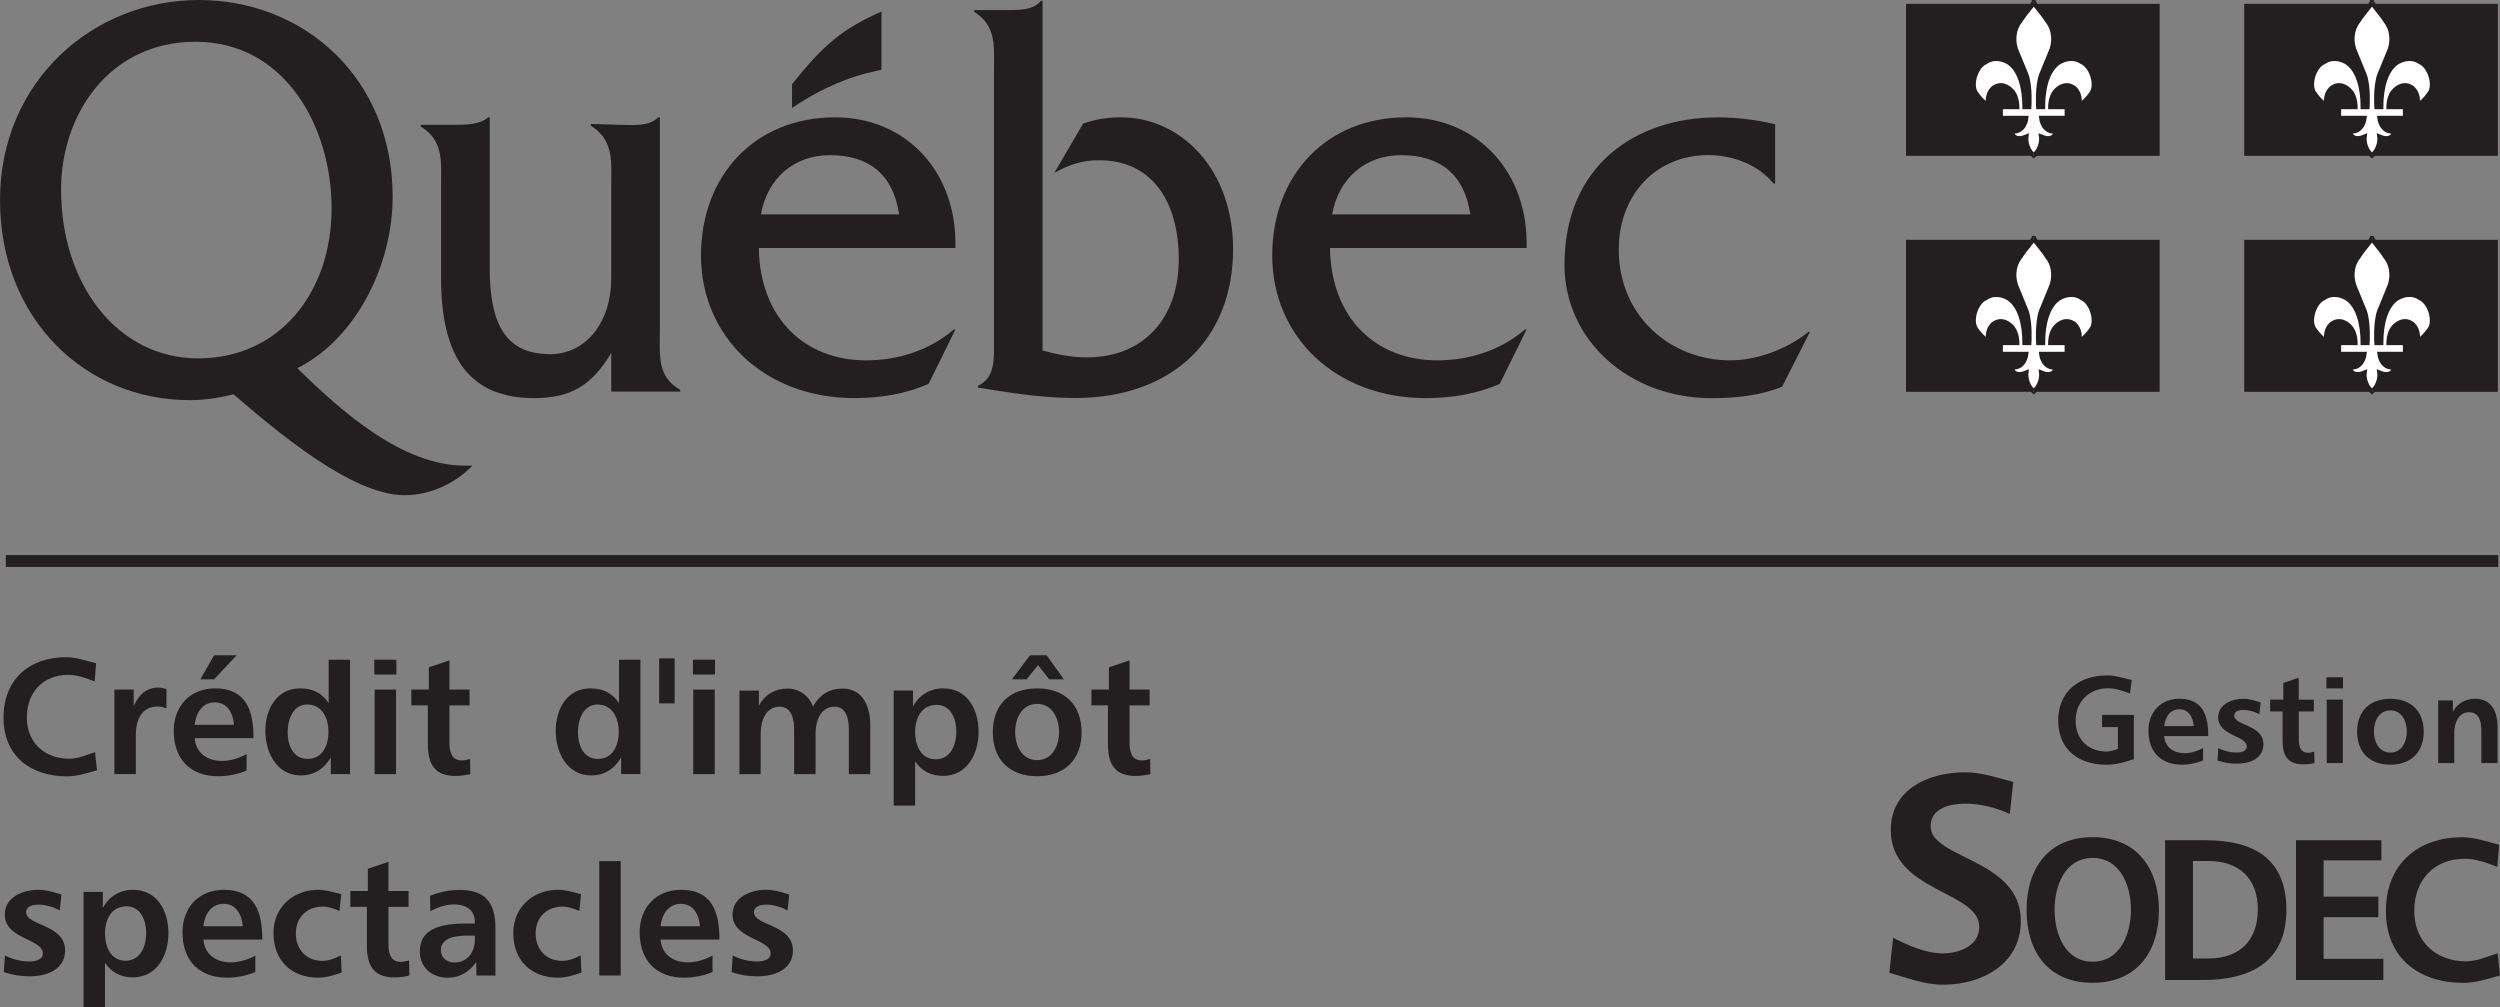 <?xml version="1.0" encoding="UTF-8"?>
<svg id="Layer_2" data-name="Layer 2" xmlns="http://www.w3.org/2000/svg" viewBox="0 0 546.07 219.96">
  <rect x="0" y="0" width="546.07" height="219.96" fill="#808080" stroke="none"/>
  <defs>
    <style>
      .cls-1, .cls-2, .cls-3 {
        stroke: #231f20;
      }

      .cls-1, .cls-4, .cls-5 {
        stroke-width: .03px;
      }

      .cls-1, .cls-4, .cls-5, .cls-3 {
        fill: none;
      }

      .cls-2 {
        fill: #fff;
      }

      .cls-6 {
        fill: #231f20;
      }

      .cls-4 {
        stroke: #fff;
      }

      .cls-5 {
        stroke: #00539f;
      }

      .cls-3 {
        stroke-width: 2.6px;
      }
    </style>
  </defs>
  <g id="_Calque_" data-name="&amp;lt;Calque&amp;gt;">
    <path class="cls-6" d="M43.29,78.28c-17.67,0-29.95-16.21-29.95-36.86,0-16.59,10.65-32.3,29.37-32.3,19.66,0,29.72,18.75,29.72,36.35,0,18.62-11.58,32.81-29.13,32.81h0M101.56,101.71c-13.69,0-26.91-11.78-36.62-21.28,12.87-6.46,20.83-22.55,20.83-37.49C85.76,17.1,66.46,0,43.41,0S0,17.73,0,43.7s18.6,43.7,41.42,43.7c3.28,0,6.43-.5,9.59-1.27,9.01,7.73,25.74,22.04,37.33,22.04,5.5,0,10.88-2.41,14.86-6.46h-1.64Z"/>
    <path class="cls-6" d="M135.03,27.26c3.03,0,6.65.5,8.75-1.63h.35v46.09c0,5.83-.7,10.51,4.45,13.43v.38h-15.07v-8.41c-4.21,6.94-8.65,9.84-16.84,9.84-13.79,0-20.33-8.45-20.33-26.25v-19.44c0-5.81.7-10.48-4.44-13.63v-.38h7.6c2.57,0,5.48-.13,7.12-1.63h.35v32.86c0,11.65,3.04,18.87,13.21,18.87,7.72,0,13.33-6.84,13.33-16.59v-19.51c0-5.95.7-10.51-4.45-13.81v-.38l5.96.18h0Z"/>
    <path class="cls-6" d="M166.21,46.83c1.4-7.92,7.25-12.94,15.09-12.94,8.42,0,13.8,4.15,15.09,12.94h-30.18M208.68,54.17c.47-16.27-10.41-28.54-26.32-28.54-17.43,0-29.24,12.65-29.24,30.19s13.68,31.14,33.57,31.14c5.5,0,11.11-.88,16.15-3.13l5.85-11.86h-.35c-5.38,4.58-12.17,6.74-19.19,6.74-13.22,0-23.16-9.03-23.4-24.54h42.93Z"/>
    <path class="cls-6" d="M220.02,2.2c2.8,0,5.72,0,7.35-2.03h.35v76.38c3.14.88,6.39,1.51,9.65,1.51,12.78,0,20.11-8.94,20.11-21.4s-5.69-21.66-17.43-21.66c-3.72,0-6.62,1.01-9.76,2.77l6.28-10.75c2.67-1.01,5.46-1.39,8.25-1.39,13.25,0,24.52,11.51,24.52,28.76,0,19.77-13.36,32.55-34.52,32.55-7.91,0-15.49-1.39-21.22-2.28v-.38c3.86-1.78,3.51-5.96,3.51-10.12V16.13c0-5.83.7-10.39-4.33-13.55v-.38h7.25Z"/>
    <path class="cls-6" d="M290.98,46.83c1.4-7.92,7.25-12.94,15.09-12.94,8.42,0,13.8,4.15,15.09,12.94h-30.18M333.45,54.17c.47-16.27-10.41-28.54-26.32-28.54-17.43,0-29.24,12.65-29.24,30.19s13.68,31.14,33.57,31.14c5.5,0,11.11-.88,16.14-3.13l5.85-11.86h-.35c-5.38,4.58-12.17,6.74-19.19,6.74-13.22,0-23.16-9.03-23.4-24.54h42.93Z"/>
    <path class="cls-6" d="M387.74,40.09h-.35c-3.39-4.18-9.01-6.21-14.27-6.21-11.35,0-19.54,8.61-19.54,20.64,0,14.56,11.35,24.19,24.33,24.19,5.96,0,12.52-2.53,17.08-6.2h.35l-6.08,11.96c-4.92,2-10.29,2.5-15.44,2.5-18.02,0-32.09-12.68-32.09-29.14,0-21.78,15.71-32.19,33.38-32.19,4.21,0,8.54.5,12.63,1.5v12.96h0Z"/>
    <path class="cls-6" d="M192.54,15.19V2.52c-8.5,3.75-12.74,7.32-19.54,15.88v5.17c11.39-7.67,19.54-8.03,19.54-8.38h0Z"/>
    <polygon class="cls-6" points="416.33 .84 471.73 .84 471.73 34.04 416.33 34.04 416.33 .84 416.33 .84"/>
    <path class="cls-2" d="M444.23.49c-.33.82-1.66,2.04-2.97,4.08-1.64,2.04-1.64,4.9-.66,6.94.99,2.45,2.01,4.9,2.01,4.9.91,2.58.61,6.94.61,6.94h-.98c0-4.08-.98-8.16-3.61-9.8-2.95-1.63-4.92,0-4.92,0-1.97.81-3.28,4.49-2.29,6.53,1.31,2.04,2.62,2.86,2.95,2.86,0,0-.66-2.04.98-3.67,1.64-1.23,3.28-.41,4.27.81.98,1.23.98,3.27.98,3.27h-3.61v2.45h5.58s-.33,3.26-3.28,2.86c0,0,.33,2.45,3.28,1.23,0,0-.31,2.45,1.66,4.08,1.97-1.64,1.66-4.08,1.66-4.08,2.95,1.23,3.28-1.23,3.28-1.23-2.95.41-3.28-2.86-3.28-2.86h5.58v-2.45h-3.61s0-2.04.98-3.27c.99-1.22,2.63-2.04,4.27-.81,1.64,1.63.98,3.67.98,3.67.33,0,1.64-.82,2.95-2.86.98-2.04-.33-5.71-2.29-6.53,0,0-1.97-1.63-4.92,0-2.63,1.63-3.61,5.71-3.61,9.8h-.98s-.29-4.36.62-6.94c0,0,1.02-2.45,2.01-4.9.98-2.04.98-4.9-.66-6.94-1.31-2.04-2.64-3.26-2.97-4.08h0Z"/>
    <line class="cls-4" x1="444.25" y1="33.58" x2="444.26" y2="34.1"/>
    <line class="cls-4" x1="444.23" y1=".31" x2="444.23" y2=".83"/>
    <line class="cls-5" x1="442.68" y1="29.77" x2="442.38" y2="30.19"/>
    <line class="cls-5" x1="442.68" y1="29.77" x2="442.38" y2="30.19"/>
    <line class="cls-1" x1="442.68" y1="29.77" x2="442.38" y2="30.19"/>
    <line class="cls-5" x1="442.45" y1="23.07" x2="442.15" y2="23.49"/>
    <line class="cls-5" x1="445.44" y1="23.07" x2="445.14" y2="23.49"/>
    <line class="cls-1" x1="445.14" y1="23.49" x2="445.44" y2="23.07"/>
    <line class="cls-1" x1="442.15" y1="23.49" x2="442.45" y2="23.07"/>
    <line class="cls-1" x1="443.27" y1="23.49" x2="443.02" y2="23.04"/>
    <line class="cls-1" x1="446.26" y1="23.49" x2="446.01" y2="23.04"/>
    <line class="cls-1" x1="445.79" y1="29.8" x2="446.16" y2="30.16"/>
    <polygon class="cls-6" points="416.33 52.38 471.73 52.38 471.73 85.58 416.33 85.58 416.33 52.38 416.33 52.38"/>
    <path class="cls-2" d="M444.23,52.03c-.33.82-1.66,2.04-2.97,4.08-1.64,2.04-1.64,4.9-.66,6.94.99,2.45,2.01,4.9,2.01,4.9.91,2.58.61,6.94.61,6.94h-.98c0-4.08-.98-8.16-3.61-9.8-2.95-1.63-4.92,0-4.92,0-1.97.82-3.28,4.49-2.29,6.53,1.31,2.04,2.62,2.86,2.95,2.86,0,0-.66-2.04.98-3.67,1.64-1.23,3.28-.41,4.27.81.98,1.23.98,3.27.98,3.27h-3.61v2.45h5.58s-.33,3.26-3.28,2.86c0,0,.33,2.45,3.28,1.23,0,0-.31,2.45,1.66,4.08,1.97-1.64,1.66-4.08,1.66-4.08,2.95,1.22,3.28-1.23,3.28-1.23-2.95.41-3.28-2.86-3.28-2.86h5.58v-2.45h-3.61s0-2.04.98-3.27c.99-1.22,2.63-2.04,4.27-.81,1.64,1.63.98,3.67.98,3.67.33,0,1.64-.82,2.95-2.86.98-2.04-.33-5.71-2.29-6.53,0,0-1.97-1.63-4.92,0-2.63,1.63-3.61,5.71-3.61,9.8h-.98s-.29-4.36.62-6.94c0,0,1.02-2.45,2.01-4.9.98-2.04.98-4.9-.66-6.94-1.31-2.04-2.64-3.26-2.97-4.08h0Z"/>
    <line class="cls-4" x1="444.25" y1="85.12" x2="444.26" y2="85.64"/>
    <line class="cls-4" x1="444.23" y1="51.83" x2="444.23" y2="52.34"/>
    <line class="cls-5" x1="442.68" y1="81.31" x2="442.38" y2="81.73"/>
    <line class="cls-5" x1="442.68" y1="81.31" x2="442.38" y2="81.73"/>
    <line class="cls-1" x1="442.68" y1="81.31" x2="442.38" y2="81.73"/>
    <line class="cls-5" x1="442.45" y1="74.61" x2="442.15" y2="75.03"/>
    <line class="cls-5" x1="445.44" y1="74.61" x2="445.14" y2="75.03"/>
    <line class="cls-1" x1="445.14" y1="75.03" x2="445.44" y2="74.61"/>
    <line class="cls-1" x1="442.15" y1="75.03" x2="442.45" y2="74.61"/>
    <line class="cls-1" x1="443.27" y1="75.03" x2="443.02" y2="74.58"/>
    <line class="cls-1" x1="446.26" y1="75.03" x2="446.01" y2="74.58"/>
    <line class="cls-1" x1="445.79" y1="81.34" x2="446.16" y2="81.7"/>
    <polygon class="cls-6" points="490.2 .84 545.6 .84 545.6 34.04 490.2 34.04 490.2 .84 490.2 .84"/>
    <path class="cls-2" d="M518.1.49c-.33.82-1.66,2.04-2.97,4.08-1.64,2.04-1.64,4.9-.66,6.94.99,2.45,2.01,4.9,2.01,4.9.91,2.58.62,6.94.62,6.94h-.98c0-4.08-.99-8.16-3.61-9.8-2.95-1.63-4.92,0-4.92,0-1.97.81-3.28,4.49-2.29,6.53,1.31,2.04,2.62,2.86,2.95,2.86,0,0-.66-2.04.99-3.67,1.64-1.23,3.28-.41,4.26.81.98,1.23.98,3.27.98,3.27h-3.61v2.45h5.58s-.33,3.26-3.28,2.86c0,0,.33,2.45,3.28,1.23,0,0-.31,2.45,1.66,4.08,1.97-1.64,1.66-4.08,1.66-4.08,2.95,1.23,3.28-1.23,3.28-1.23-2.95.41-3.28-2.86-3.28-2.86h5.58v-2.45h-3.61s0-2.04.98-3.27c.99-1.22,2.63-2.04,4.26-.81,1.64,1.63.98,3.67.98,3.67.33,0,1.64-.82,2.95-2.86.98-2.04-.33-5.71-2.29-6.53,0,0-1.97-1.63-4.92,0-2.63,1.63-3.61,5.71-3.61,9.8h-.98s-.29-4.36.62-6.94c0,0,1.02-2.45,2.01-4.9.98-2.04.98-4.9-.66-6.94-1.31-2.04-2.64-3.26-2.97-4.08h0Z"/>
    <line class="cls-4" x1="518.12" y1="33.58" x2="518.13" y2="34.1"/>
    <line class="cls-4" x1="518.12" y1=".37" x2="518.13" y2=".88"/>
    <line class="cls-5" x1="516.54" y1="29.77" x2="516.25" y2="30.19"/>
    <line class="cls-5" x1="516.54" y1="29.77" x2="516.25" y2="30.19"/>
    <line class="cls-1" x1="516.54" y1="29.77" x2="516.25" y2="30.19"/>
    <line class="cls-5" x1="516.32" y1="23.07" x2="516.02" y2="23.49"/>
    <line class="cls-5" x1="519.31" y1="23.07" x2="519.01" y2="23.49"/>
    <line class="cls-1" x1="519.01" y1="23.49" x2="519.31" y2="23.07"/>
    <line class="cls-1" x1="516.02" y1="23.49" x2="516.32" y2="23.07"/>
    <line class="cls-1" x1="517.13" y1="23.49" x2="516.89" y2="23.04"/>
    <line class="cls-1" x1="520.13" y1="23.49" x2="519.88" y2="23.04"/>
    <line class="cls-1" x1="519.66" y1="29.8" x2="520.03" y2="30.16"/>
    <polygon class="cls-6" points="490.2 52.38 545.6 52.38 545.6 85.58 490.2 85.58 490.2 52.38 490.2 52.38"/>
    <path class="cls-2" d="M518.1,52.03c-.33.82-1.66,2.04-2.97,4.08-1.64,2.04-1.64,4.9-.66,6.94.99,2.45,2.01,4.9,2.01,4.9.91,2.58.62,6.94.62,6.94h-.98c0-4.08-.99-8.16-3.61-9.8-2.95-1.63-4.92,0-4.92,0-1.97.82-3.28,4.49-2.29,6.53,1.31,2.04,2.62,2.86,2.95,2.86,0,0-.66-2.04.99-3.67,1.64-1.23,3.28-.41,4.26.81.98,1.23.98,3.27.98,3.27h-3.61v2.45h5.58s-.33,3.26-3.28,2.86c0,0,.33,2.45,3.28,1.23,0,0-.31,2.45,1.66,4.08,1.97-1.64,1.66-4.08,1.66-4.08,2.95,1.22,3.28-1.23,3.28-1.23-2.95.41-3.28-2.86-3.28-2.86h5.58v-2.45h-3.61s0-2.04.98-3.27c.99-1.22,2.63-2.04,4.26-.81,1.64,1.63.98,3.67.98,3.67.33,0,1.64-.82,2.95-2.86.98-2.04-.33-5.71-2.29-6.53,0,0-1.97-1.63-4.92,0-2.63,1.63-3.61,5.71-3.61,9.8h-.98s-.29-4.36.62-6.94c0,0,1.02-2.45,2.01-4.9.98-2.04.98-4.9-.66-6.94-1.31-2.04-2.64-3.26-2.97-4.08h0Z"/>
    <line class="cls-4" x1="518.12" y1="85.12" x2="518.13" y2="85.64"/>
    <line class="cls-4" x1="518.12" y1="51.91" x2="518.13" y2="52.42"/>
    <line class="cls-5" x1="516.54" y1="81.31" x2="516.25" y2="81.73"/>
    <line class="cls-5" x1="516.54" y1="81.31" x2="516.25" y2="81.73"/>
    <line class="cls-1" x1="516.54" y1="81.31" x2="516.25" y2="81.73"/>
    <line class="cls-5" x1="516.32" y1="74.61" x2="516.02" y2="75.03"/>
    <line class="cls-5" x1="519.31" y1="74.61" x2="519.01" y2="75.03"/>
    <line class="cls-1" x1="519.01" y1="75.03" x2="519.31" y2="74.61"/>
    <line class="cls-1" x1="516.02" y1="75.03" x2="516.32" y2="74.61"/>
    <line class="cls-1" x1="517.13" y1="75.03" x2="516.89" y2="74.58"/>
    <line class="cls-1" x1="520.13" y1="75.03" x2="519.88" y2="74.58"/>
    <line class="cls-1" x1="519.66" y1="81.34" x2="520.03" y2="81.7"/>
    <path class="cls-6" d="M20.7,148.85c-1.87-.72-3.78-1.44-5.8-1.44-5.54,0-9.04,3.85-9.04,9.32s3.89,9,9.25,9c1.98,0,3.82-.86,5.65-1.44l.43,3.96c-2.12.58-4.28,1.33-6.52,1.33-8.03,0-13.9-4.46-13.9-12.85s5.72-13.18,13.64-13.18c2.27,0,4.43.79,6.59,1.33l-.32,3.96Z"/>
    <path class="cls-6" d="M36.36,154.72c-.61-.22-1.3-.4-1.94-.4-3.6,0-4.75,3.1-4.75,6.23v8.53h-4.68v-18.47h4.21v3.64c1.01-2.38,2.7-4.07,5.4-4.07.58,0,1.19.22,1.76.32v4.21Z"/>
    <path class="cls-6" d="M42.52,161.24c.29,3.31,2.81,4.97,5.98,4.97,1.87,0,3.71-.61,5.36-1.48v3.6c-1.98.79-4.07,1.22-6.19,1.22-6.16,0-9.72-3.82-9.72-9.9,0-5.4,3.56-9.29,9.04-9.29,6.91,0,8.39,5.04,8.39,10.87h-12.85M46.94,153.42c-2.81,0-4.14,2.38-4.43,4.9h8.6c-.18-2.45-1.37-4.9-4.18-4.9M46.76,143.13h4.93l-4.93,5.26h-2.99l2.99-5.26Z"/>
    <path class="cls-6" d="M76.46,144.1v24.98h-4.21v-3.67c-1.44,2.56-3.64,3.96-6.59,3.96-5.26,0-7.7-5.08-7.7-9.72s2.38-9.29,7.6-9.29c2.63,0,4.75.97,6.23,3.21v-9.47h4.68M62.82,159.87c0,2.77,1.12,5.9,4.39,5.9s4.54-3.06,4.54-5.9-1.26-5.98-4.64-5.98c-3.13,0-4.28,3.35-4.28,5.98Z"/>
    <path class="cls-6" d="M86.58,144.1v3.24h-4.82v-3.24h4.82M86.51,150.62v18.47h-4.68v-18.47h4.68Z"/>
    <path class="cls-6" d="M98.17,150.62h4.39v3.46h-4.39v7.99c0,1.91.32,4.03,2.7,4.03.61,0,1.22-.14,1.8-.32l.07,3.31c-1.04.25-2.16.4-3.24.4-4.75,0-6.05-2.77-6.05-7.13v-8.28h-3.6v-3.46h3.82v-4.86l4.5-1.51v6.37Z"/>
    <path class="cls-6" d="M139.88,144.1v24.98h-4.21v-3.67c-1.44,2.56-3.64,3.96-6.59,3.96-5.26,0-7.7-5.08-7.7-9.72s2.38-9.29,7.6-9.29c2.63,0,4.75.97,6.23,3.21v-9.47h4.68M126.23,159.87c0,2.77,1.12,5.9,4.39,5.9s4.54-3.06,4.54-5.9-1.26-5.98-4.64-5.98c-3.13,0-4.28,3.35-4.28,5.98Z"/>
    <rect class="cls-6" x="143.98" y="143.81" width="3.38" height="9.83"/>
    <path class="cls-6" d="M156.18,144.1v3.24h-4.82v-3.24h4.82M156.11,150.62v18.47h-4.68v-18.47h4.68Z"/>
    <path class="cls-6" d="M184.01,150.4c4.57,0,6.08,4.07,6.08,8.03v10.66h-4.68v-9.65c0-2.12-.4-5.08-3.13-5.08-3.13,0-4.14,3.28-4.14,5.87v8.86h-4.68v-9.65c0-2.12-.43-5.08-3.17-5.08-3.13,0-4.14,3.28-4.14,5.87v8.86h-4.64v-18.25h4.25v3.31c1.33-2.45,3.49-3.74,6.3-3.74,2.56,0,4.61,1.55,5.54,3.89,1.37-2.52,3.53-3.89,6.41-3.89Z"/>
    <path class="cls-6" d="M199.89,175.96h-4.68v-25.13h4.21v3.49c1.37-2.52,3.71-3.96,6.59-3.96,5.36,0,7.74,4.68,7.74,9.47s-2.45,9.65-7.78,9.65c-2.52,0-4.68-1.04-6.08-3.17v9.65M199.89,159.91c0,2.81,1.22,5.94,4.5,5.94s4.5-3.2,4.5-6.05c0-2.66-1.15-5.83-4.28-5.83-3.38,0-4.72,2.95-4.72,5.94Z"/>
    <path class="cls-6" d="M236.25,159.94c0,6.01-3.74,9.61-9.72,9.61s-9.68-3.6-9.68-9.61,3.71-9.58,9.68-9.58,9.72,3.56,9.72,9.58M228.61,143.13l3.78,5.26h-3.2l-2.45-3.1-2.52,3.1h-3.2l3.96-5.26h3.64M221.74,159.91c0,2.92,1.44,6.12,4.79,6.12s4.79-3.17,4.79-6.12-1.4-6.16-4.79-6.16-4.79,3.24-4.79,6.16Z"/>
    <path class="cls-6" d="M246.72,150.62h4.39v3.46h-4.39v7.99c0,1.91.32,4.03,2.7,4.03.61,0,1.22-.14,1.8-.32l.07,3.31c-1.04.25-2.16.4-3.24.4-4.75,0-6.05-2.77-6.05-7.13v-8.28h-3.6v-3.46h3.82v-4.86l4.5-1.51v6.37Z"/>
    <path class="cls-6" d="M13.07,198.86c-1.44-.76-3.06-1.26-4.72-1.26-1.08,0-2.63.29-2.63,1.66,0,2.99,8.5,2.59,8.5,8.35,0,4.25-4.14,5.65-7.74,5.65-1.91,0-3.85-.29-5.65-.94l.25-3.6c1.66.83,3.49,1.29,5.36,1.29,1.12,0,2.92-.29,2.92-1.76,0-3.2-8.32-3.1-8.32-8.46,0-3.92,4.07-5.44,7.38-5.44,1.73,0,3.38.54,5,1.04l-.36,3.46Z"/>
    <path class="cls-6" d="M22.93,219.96h-4.68v-25.13h4.21v3.49c1.37-2.52,3.71-3.96,6.59-3.96,5.36,0,7.74,4.68,7.74,9.47s-2.45,9.65-7.78,9.65c-2.52,0-4.68-1.04-6.08-3.17v9.65M22.93,203.91c0,2.81,1.22,5.94,4.5,5.94s4.5-3.2,4.5-6.05c0-2.66-1.15-5.83-4.28-5.83-3.38,0-4.72,2.95-4.72,5.94Z"/>
    <path class="cls-6" d="M44.43,205.24c.29,3.31,2.81,4.97,5.98,4.97,1.87,0,3.71-.61,5.36-1.48v3.6c-1.98.79-4.07,1.22-6.19,1.22-6.16,0-9.72-3.82-9.72-9.9,0-5.4,3.56-9.29,9.04-9.29,6.91,0,8.39,5.04,8.39,10.87h-12.85M48.85,197.42c-2.81,0-4.14,2.38-4.43,4.9h8.6c-.18-2.45-1.37-4.9-4.18-4.9Z"/>
    <path class="cls-6" d="M74.16,198.97c-1.15-.47-2.41-.94-3.67-.94-3.49,0-5.87,2.38-5.87,5.87s2.3,5.98,5.8,5.98c1.44,0,2.77-.54,4.03-1.19l.18,3.74c-1.66.58-3.35,1.12-5.11,1.12-5.94,0-9.79-3.82-9.79-9.76,0-5.58,4.28-9.43,9.76-9.43,1.73,0,3.38.54,5.04.94l-.36,3.67Z"/>
    <path class="cls-6" d="M84.85,194.62h4.39v3.46h-4.39v7.99c0,1.91.32,4.03,2.7,4.03.61,0,1.22-.14,1.8-.32l.07,3.31c-1.04.25-2.16.4-3.24.4-4.75,0-6.05-2.77-6.05-7.13v-8.28h-3.6v-3.46h3.82v-4.86l4.5-1.51v6.37Z"/>
    <path class="cls-6" d="M108.22,213.09h-4.14l-.07-2.95c-1.44,2.12-3.6,3.42-6.19,3.42-3.46,0-6.12-2.2-6.12-5.76,0-6.34,7.56-6.08,12.02-6.08v-.25c0-2.74-1.94-3.92-4.5-3.92-1.84,0-3.6.61-5.22,1.48l-.07-3.35c2.05-.83,4.21-1.3,6.41-1.3,5.69,0,7.88,2.81,7.88,8.32v10.4M96.3,207.54c0,1.69,1.37,2.7,2.99,2.7,2.77,0,4.43-2.27,4.43-4.9v-.97h-1.66c-2.12,0-5.76.29-5.76,3.17Z"/>
    <path class="cls-6" d="M126.54,198.97c-1.15-.47-2.41-.94-3.67-.94-3.49,0-5.87,2.38-5.87,5.87s2.3,5.98,5.8,5.98c1.44,0,2.77-.54,4.03-1.19l.18,3.74c-1.66.58-3.35,1.12-5.11,1.12-5.94,0-9.79-3.82-9.79-9.76,0-5.58,4.28-9.43,9.76-9.43,1.73,0,3.38.54,5.04.94l-.36,3.67Z"/>
    <rect class="cls-6" x="130.9" y="188.1" width="4.68" height="24.98"/>
    <path class="cls-6" d="M144.29,205.24c.29,3.31,2.81,4.97,5.98,4.97,1.87,0,3.71-.61,5.36-1.48v3.6c-1.98.79-4.07,1.22-6.19,1.22-6.16,0-9.72-3.82-9.72-9.9,0-5.4,3.56-9.29,9.04-9.29,6.91,0,8.39,5.04,8.39,10.87h-12.85M148.72,197.42c-2.81,0-4.14,2.38-4.43,4.9h8.6c-.18-2.45-1.37-4.9-4.18-4.9Z"/>
    <path class="cls-6" d="M172.04,198.86c-1.44-.76-3.06-1.26-4.72-1.26-1.08,0-2.63.29-2.63,1.66,0,2.99,8.5,2.59,8.5,8.35,0,4.25-4.14,5.65-7.74,5.65-1.91,0-3.85-.29-5.65-.94l.25-3.6c1.66.83,3.49,1.29,5.36,1.29,1.12,0,2.92-.29,2.92-1.76,0-3.2-8.32-3.1-8.32-8.46,0-3.92,4.07-5.44,7.38-5.44,1.73,0,3.38.54,5,1.04l-.36,3.46Z"/>
    <line class="cls-3" x1="1.27" y1="122.54" x2="545.68" y2="122.54"/>
    <g>
      <path class="cls-6" d="M465.26,151.47c-1.57-.54-3.13-1.13-4.81-1.13-4.13,0-7.07,2.92-7.07,7.07s2.81,6.75,6.8,6.75c.84,0,1.65-.32,2.43-.57v-4.78h-3.46v-2.65h6.94v9.67c-1.94.65-3.94,1.21-6.02,1.21-6.05,0-10.5-3.32-10.5-9.67s4.56-9.85,10.75-9.85c1.81,0,3.56.62,5.32,1l-.38,2.94Z"/>
      <path class="cls-6" d="M472.71,160.79c.22,2.48,2.11,3.73,4.48,3.73,1.4,0,2.78-.46,4.02-1.11v2.7c-1.49.59-3.05.92-4.64.92-4.62,0-7.29-2.86-7.29-7.43,0-4.05,2.67-6.97,6.78-6.97,5.18,0,6.29,3.78,6.29,8.15h-9.64M476.04,154.93c-2.11,0-3.1,1.78-3.32,3.67h6.45c-.13-1.84-1.03-3.67-3.13-3.67Z"/>
      <path class="cls-6" d="M493.53,156.01c-1.08-.57-2.29-.94-3.54-.94-.81,0-1.97.21-1.97,1.24,0,2.24,6.37,1.94,6.37,6.26,0,3.19-3.1,4.24-5.8,4.24-1.43,0-2.89-.22-4.24-.7l.19-2.7c1.24.62,2.62.97,4.02.97.84,0,2.19-.22,2.19-1.32,0-2.4-6.24-2.32-6.24-6.34,0-2.94,3.05-4.08,5.53-4.08,1.3,0,2.54.41,3.75.78l-.27,2.59Z"/>
      <path class="cls-6" d="M502.12,152.82h3.29v2.59h-3.29v5.99c0,1.43.24,3.02,2.02,3.02.46,0,.92-.11,1.35-.24l.05,2.48c-.78.19-1.62.3-2.43.3-3.56,0-4.54-2.08-4.54-5.35v-6.21h-2.7v-2.59h2.86v-3.64l3.37-1.13v4.78Z"/>
      <path class="cls-6" d="M511.78,147.93v2.43h-3.62v-2.43h3.62M511.73,152.82v13.85h-3.51v-13.85h3.51Z"/>
      <path class="cls-6" d="M529.41,159.82c0,4.51-2.81,7.21-7.29,7.21s-7.26-2.7-7.26-7.21,2.78-7.18,7.26-7.18,7.29,2.67,7.29,7.18M518.53,159.79c0,2.19,1.08,4.59,3.59,4.59s3.59-2.38,3.59-4.59-1.05-4.62-3.59-4.62-3.59,2.43-3.59,4.62Z"/>
      <path class="cls-6" d="M545.53,166.67h-3.54v-7.18c0-1.84-.46-3.92-2.7-3.92-2.38,0-3.21,2.54-3.21,4.51v6.59h-3.51v-13.69h3.21v2.48c1.03-1.86,2.73-2.83,4.86-2.83,3.64,0,4.89,2.89,4.89,6.1v7.94Z"/>
    </g>
    <g>
      <path class="cls-6" d="M438.98,177.78c-3.07-1.41-6.4-2.24-9.79-2.24-3.2,0-7.49.96-7.49,4.93,0,7.17,19.71,7.1,19.71,20.67,0,9.47-8.51,13.95-17.02,13.95-3.9,0-8-1.54-11.71-2.62l.83-7.62c3.33,1.66,7.1,3.39,10.88,3.39,3.46,0,7.94-1.6,7.94-5.76,0-7.94-19.33-7.62-19.33-21.18,0-9.02,8.38-12.61,16.26-12.61,3.58,0,7.04,1.22,10.5,2.11l-.77,6.98Z"/>
      <path class="cls-6" d="M471.57,198.79c0,9.15-4.84,15.88-14.48,15.88s-14.43-6.73-14.43-15.88,4.8-15.93,14.43-15.93,14.48,6.82,14.48,15.93M448.78,198.71c0,5.15,2.2,11.35,8.32,11.35s8.36-6.21,8.36-11.35-2.24-11.31-8.36-11.31-8.32,6.16-8.32,11.31Z"/>
      <path class="cls-6" d="M481.68,183.53c10.38,0,17.73,3.83,17.73,15.22s-7.83,15.31-18.22,15.31h-8.27v-30.54h8.76M479,209.35h3.48c6.73,0,10.69-3.96,10.69-10.69s-4-10.6-10.87-10.6h-3.3v21.29Z"/>
      <polygon class="cls-6" points="520.16 183.53 520.16 187.93 507.54 187.93 507.54 195.85 519.5 195.85 519.5 200.34 507.54 200.34 507.54 209.44 520.6 209.44 520.6 214.06 501.51 214.06 501.51 183.53 520.16 183.53"/>
      <path class="cls-6" d="M545.46,189.34c-2.29-.88-4.62-1.76-7.08-1.76-6.78,0-11.04,4.71-11.04,11.4s4.75,11,11.31,11c2.42,0,4.66-1.06,6.91-1.76l.53,4.84c-2.6.7-5.24,1.63-7.96,1.63-9.81,0-16.98-5.45-16.98-15.71s7-16.1,16.68-16.1c2.77,0,5.41.97,8.05,1.63l-.4,4.84Z"/>
    </g>
  </g>
</svg>